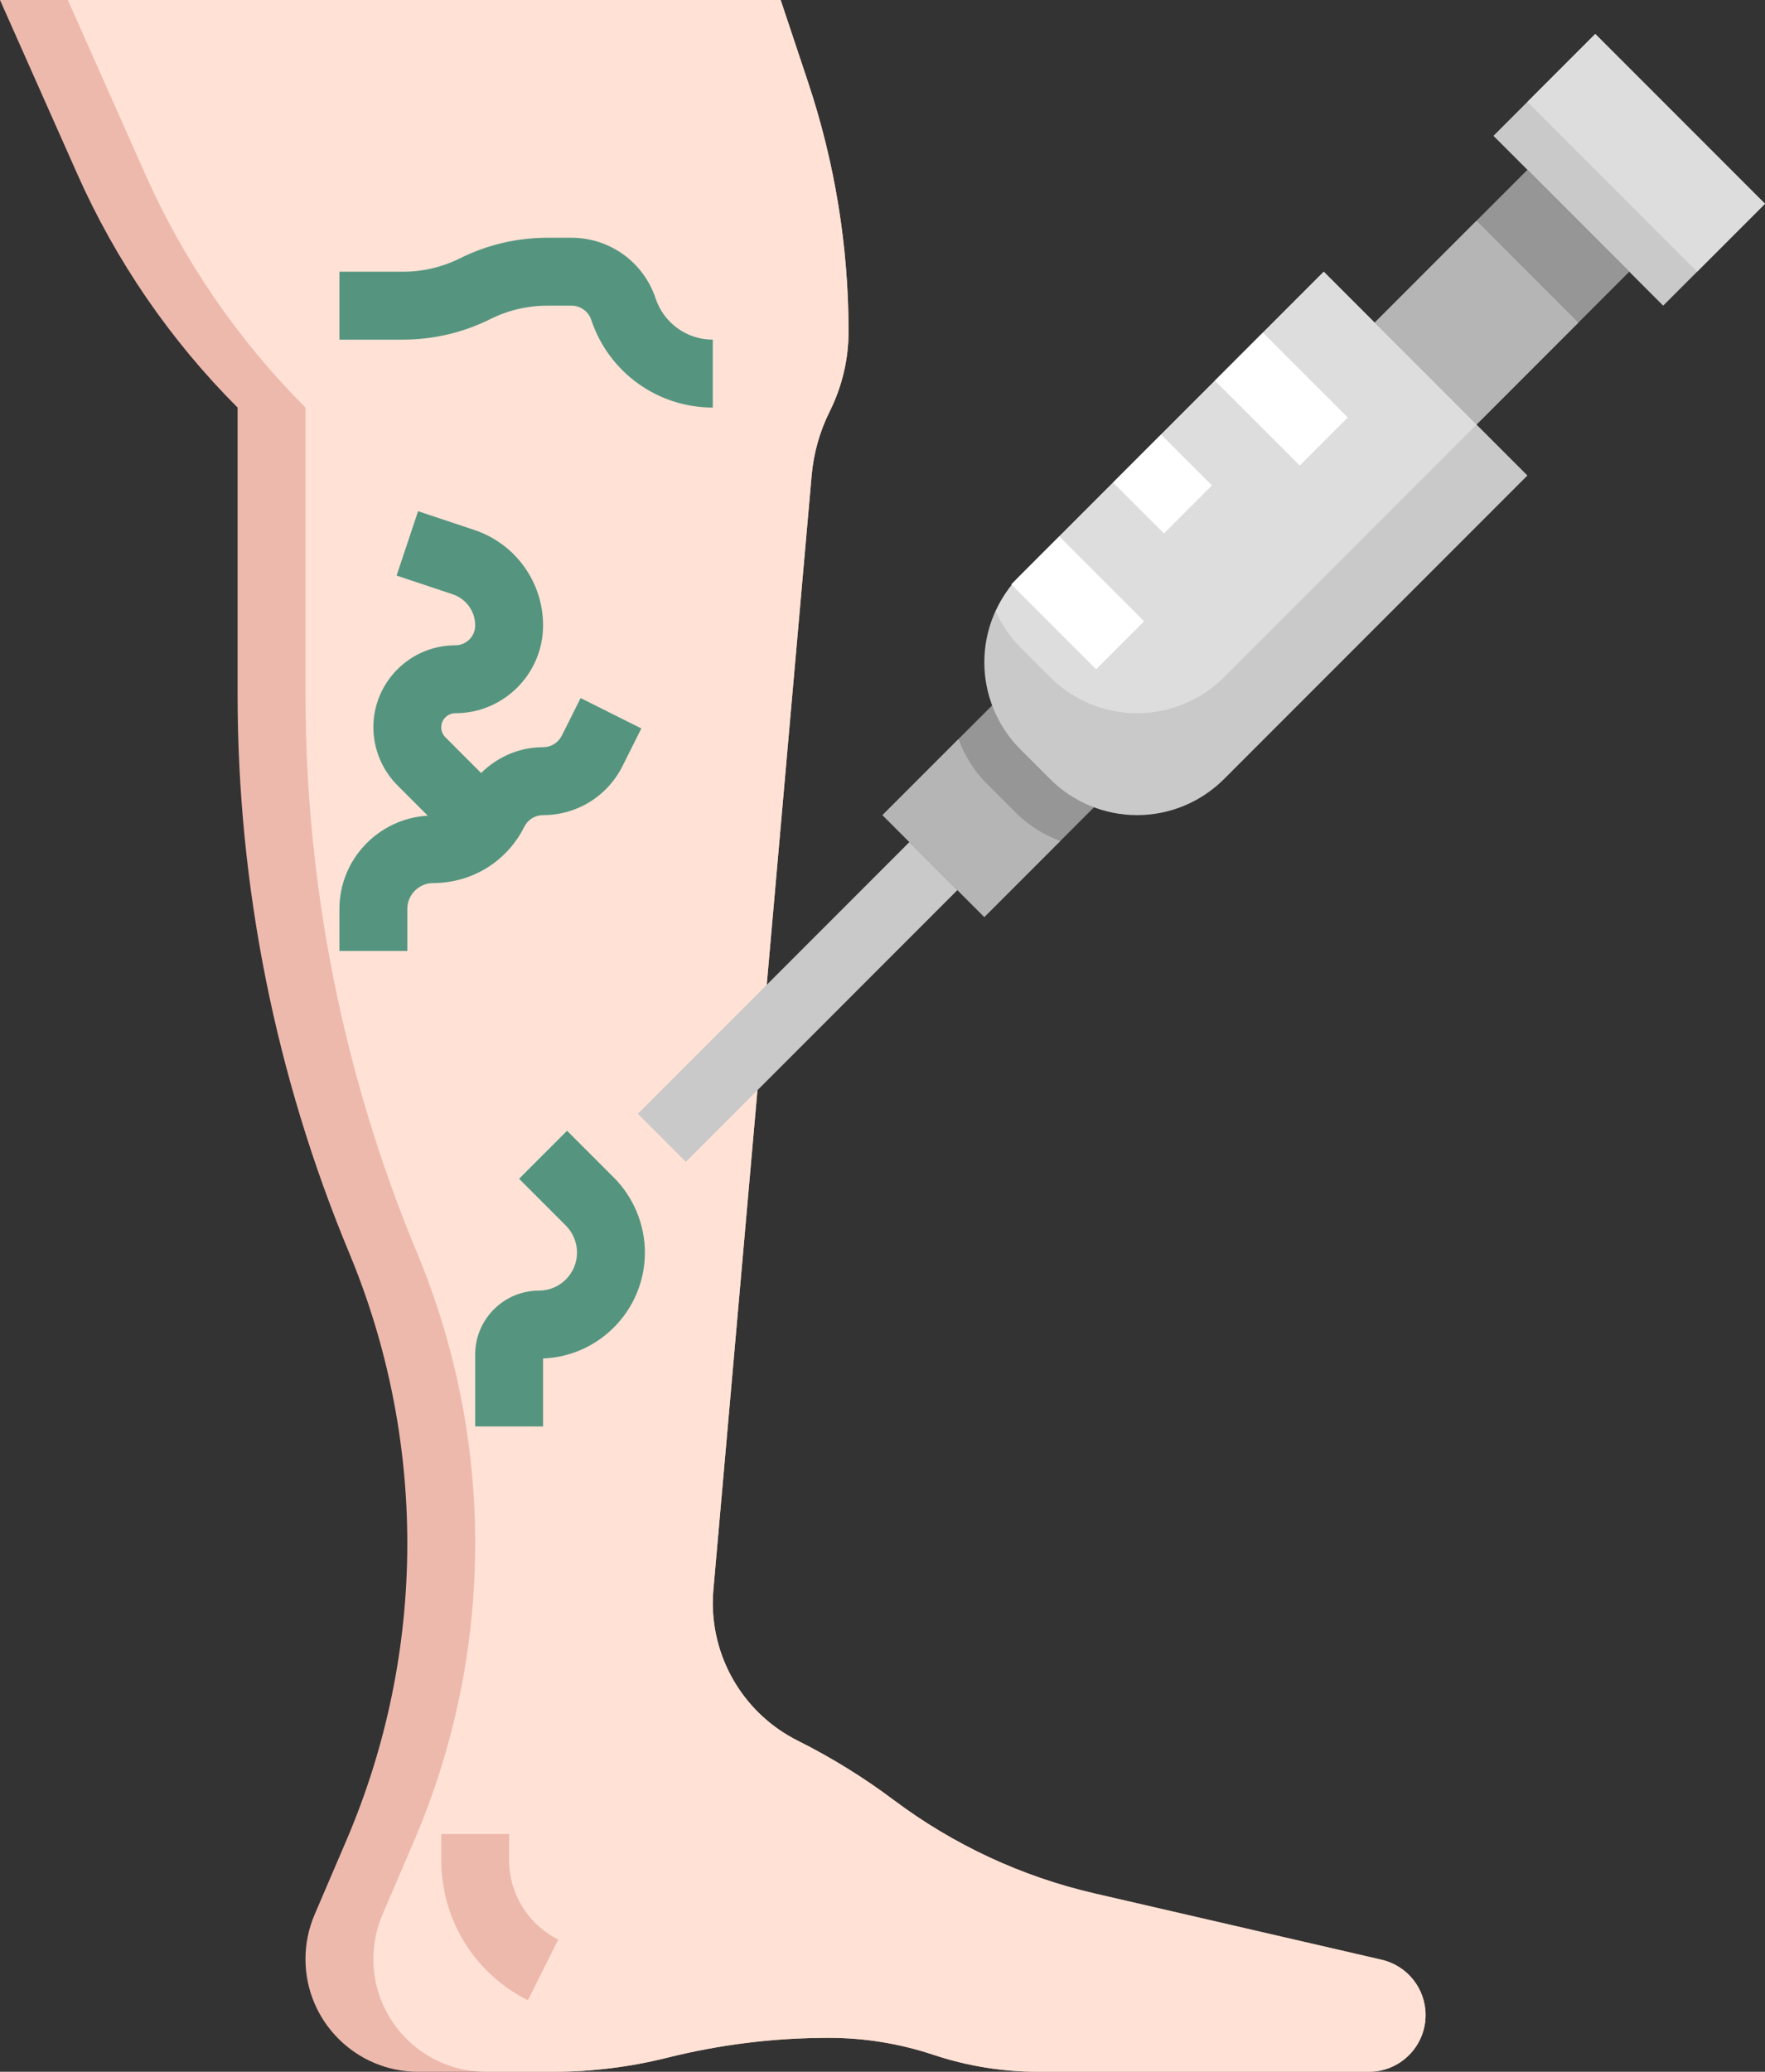 <?xml version="1.0" encoding="UTF-8"?><svg xmlns="http://www.w3.org/2000/svg" xmlns:xlink="http://www.w3.org/1999/xlink" height="61.0" preserveAspectRatio="xMidYMid meet" version="1.0" viewBox="6.0 1.0 52.0 61.0" width="52.0" zoomAndPan="magnify"><rect x="6.0" y="1.0" width="52.0" height="61.0" fill="#333333" stroke="none"/><g><g><g id="change1_1"><path d="M47.068 7.629H53.432V11.872H47.068z" fill="#969696" transform="rotate(-45.001 50.25 9.75)"/></g><g id="change1_2"><path d="M35.231 21.769L32 25 35 28 38.231 24.769" fill="#969696"/></g><g id="change2_1"><path d="M47.379 8.379H51.622V12.622H47.379z" fill="#b5b5b5" transform="rotate(-45.001 49.5 10.5)"/></g><g id="change3_2"><path d="M51.879 2.464H56.122V9.535H51.879z" fill="#c9c9c9" transform="rotate(-45.001 54 6)"/></g><g id="change4_1"><path d="M53.086 1.964H55.914V9.035H53.086z" fill="#ddd" transform="rotate(-45.001 54.5 5.5)"/></g><g id="change3_3"><path d="M35,20.5L35,20.5c0,0.96,0.382,1.882,1.061,2.561l0.879,0.879C37.618,24.618,38.54,25,39.5,25l0,0 c0.96,0,1.882-0.382,2.561-1.061L51,15l-6-6l-8.939,8.939C35.382,18.618,35,19.54,35,20.5z" fill="#c9c9c9"/></g><g id="change4_2"><path d="M36.061,17.939c-0.308,0.308-0.546,0.671-0.724,1.061c0.178,0.389,0.416,0.752,0.724,1.061 l0.879,0.879C37.618,21.618,38.54,22,39.5,22s1.882-0.382,2.561-1.061L49.5,13.5L45,9L36.061,17.939z" fill="#ddd"/></g><g id="change5_2"><path d="M36.75 16.982H38.75V20.518H36.75z" fill="#fff" transform="rotate(-45.001 37.75 18.75)"/></g><g id="change5_3"><path d="M39.25 14.189H41.25V16.31H39.25z" fill="#fff" transform="rotate(-45.001 40.25 15.25)"/></g><g id="change5_1"><path d="M42.75 10.982H44.75V14.518H42.75z" fill="#fff" transform="rotate(-45.001 43.75 12.75)"/></g><g id="change2_2"><path d="M35.061,24.061c-0.371-0.371-0.643-0.817-0.823-1.299L32,25l3,3l2.238-2.238 c-0.482-0.18-0.928-0.452-1.299-0.823L35.061,24.061z" fill="#b5b5b5"/></g></g><g id="change6_1"><path d="M6,1l2.277,5.123C9.416,8.686,11.017,11.017,13,13l0,0v8.442c0,5.65,1.119,11.243,3.292,16.458l0,0 C17.419,40.607,18,43.51,18,46.442v0c0,3.008-0.611,5.984-1.796,8.748l-0.936,2.184C15.091,57.787,15,58.232,15,58.681v0 C15,60.514,16.486,62,18.319,62h3.977c1.132,0,2.26-0.139,3.358-0.413l0.003-0.001C27.213,61.197,28.811,61,30.416,61h0 c1.048,0,2.09,0.169,3.084,0.5h0c0.995,0.331,2.036,0.5,3.084,0.5h9.745C47.252,62,48,61.252,48,60.329v0 c0-0.778-0.537-1.453-1.295-1.628l-8.462-1.953c-2.138-0.493-4.15-1.429-5.906-2.745l0,0c-0.89-0.667-1.838-1.253-2.832-1.751l0,0 C27.97,51.485,27,49.916,27,48.2v0c0-0.133,0.006-0.266,0.018-0.398l2.895-32.808c0.058-0.656,0.239-1.296,0.534-1.885v0 C30.81,12.379,31,11.576,31,10.761v0c0-2.491-0.402-4.966-1.189-7.329L29,1H6z" fill="#eeb9ad"/></g><g id="change7_1"><path d="M48,60.329c0-0.778-0.537-1.453-1.295-1.628l-8.462-1.953c-2.138-0.494-4.15-1.429-5.906-2.745 c-0.89-0.667-1.838-1.253-2.833-1.751C27.97,51.485,27,49.916,27,48.2c0-0.133,0.006-0.266,0.018-0.398l2.895-32.808 c0.058-0.656,0.239-1.296,0.534-1.885C30.81,12.379,31,11.576,31,10.761c0-2.491-0.402-4.966-1.189-7.329L29,1H8l2.277,5.123 C11.416,8.686,13.017,11.017,15,13v8.442c0,5.65,1.119,11.243,3.292,16.458C19.419,40.607,20,43.51,20,46.442 c0,3.008-0.611,5.984-1.796,8.748l-0.936,2.184C17.091,57.787,17,58.232,17,58.681C17,60.514,18.486,62,20.319,62h1.977 c1.132,0,2.259-0.139,3.358-0.413l0.003-0.001C27.213,61.197,28.811,61,30.416,61c1.048,0,2.09,0.169,3.084,0.5 s2.036,0.5,3.084,0.5h9.745C47.252,62,48,61.252,48,60.329z" fill="#ffe2d5"/></g><g fill="#559580" id="change8_1"><path d="M21.447,25.343C21.553,25.131,21.765,25,22,25c0.997,0,1.895-0.555,2.342-1.447l0.553-1.105 l-1.789-0.895l-0.553,1.104C22.447,22.869,22.235,23,22,23c-0.702,0-1.345,0.286-1.826,0.76l-1.053-1.053 C19.044,22.63,19,22.523,19,22.414C19,22.186,19.186,22,19.414,22C20.84,22,22,20.84,22,19.414c0-1.276-0.813-2.405-2.025-2.81 l-1.658-0.553l-0.633,1.896l1.658,0.553C19.735,18.633,20,19,20,19.414C20,19.737,19.737,20,19.414,20 C18.083,20,17,21.083,17,22.414c0,0.636,0.258,1.258,0.707,1.707l0.895,0.895C17.155,25.102,16,26.295,16,27.764V29h2v-1.236 C18,27.343,18.343,27,18.764,27C19.907,27,20.936,26.364,21.447,25.343z" fill="inherit"/><path d="M22.707,34.293l-1.414,1.414l1.379,1.379C22.881,37.295,23,37.584,23,37.879 C23,38.497,22.497,39,21.879,39C20.843,39,20,39.843,20,40.879V43h2v-2.002c1.665-0.064,3-1.438,3-3.119 c0-0.822-0.333-1.626-0.914-2.207L22.707,34.293z" fill="inherit"/><path d="M25.316,9.787C24.961,8.718,23.965,8,22.838,8h-0.72c-0.887,0-1.774,0.21-2.565,0.605 C19.037,8.863,18.46,9,17.882,9H16v2h1.882c0.887,0,1.774-0.21,2.565-0.605C20.963,10.137,21.54,10,22.118,10h0.72 c0.264,0,0.497,0.168,0.581,0.419C23.934,11.963,25.373,13,27,13v-2C26.234,11,25.558,10.512,25.316,9.787z" fill="inherit"/></g><g id="change6_2"><path d="M21.553,59.895C19.979,59.106,19,57.523,19,55.764V55h2v0.764c0,0.998,0.555,1.896,1.447,2.342 L21.553,59.895z" fill="#eeb9ad"/></g><g id="change3_1"><path d="M23.843 29.5H35.157V31.5H23.843z" fill="#c9c9c9" transform="rotate(-45.001 29.5 30.5)"/></g></g></svg>
